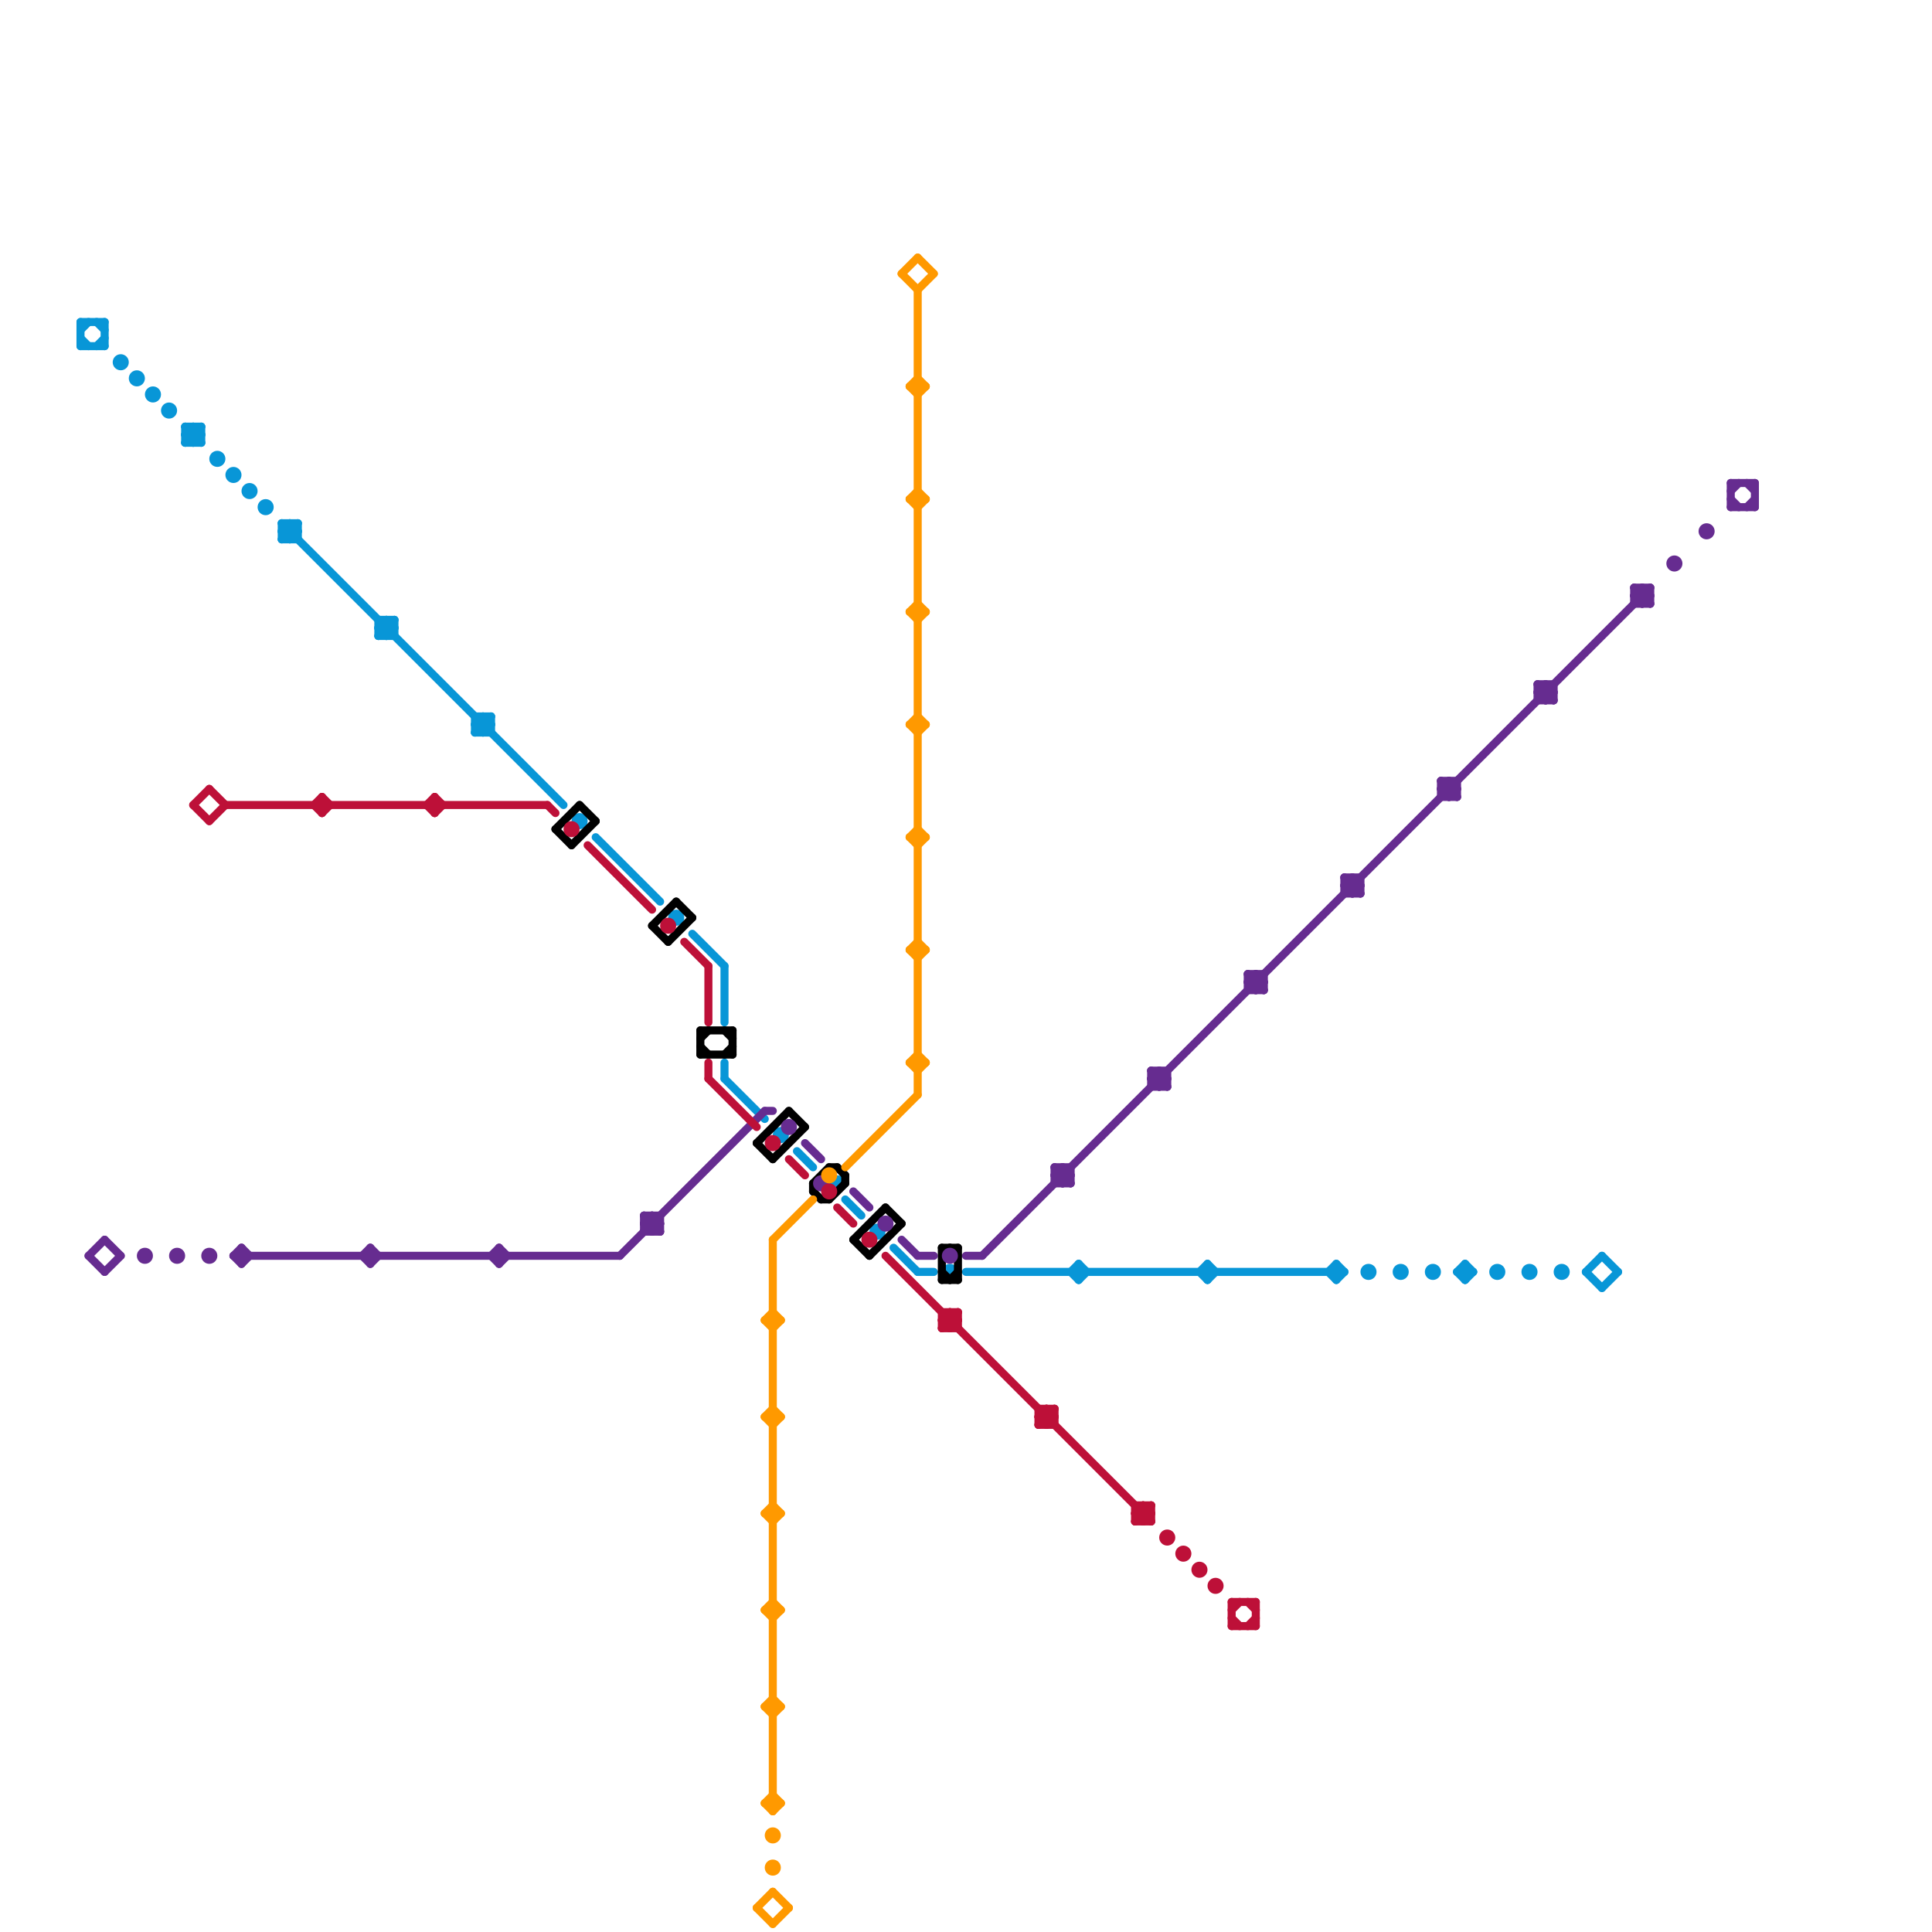 
<svg version="1.1" xmlns="http://www.w3.org/2000/svg" viewBox="0 0 240 240">
<style>line { stroke-width: 1; fill: none; stroke-linecap: round; stroke-linejoin: round; } .c0 { stroke: #0896d7 } .c1 { stroke: #000000 } .c2 { stroke: #662c90 } .c3 { stroke: #bd1038 } .c4 { stroke: #ff9900 }</style><line class="c0" x1="35" y1="66" x2="37" y2="66"/><line class="c0" x1="59" y1="90" x2="60" y2="89"/><line class="c0" x1="35" y1="66" x2="36" y2="67"/><line class="c0" x1="10" y1="40" x2="10" y2="43"/><line class="c0" x1="47" y1="77" x2="47" y2="79"/><line class="c0" x1="114" y1="158" x2="116" y2="158"/><line class="c0" x1="59" y1="90" x2="60" y2="91"/><line class="c0" x1="149" y1="158" x2="150" y2="157"/><line class="c0" x1="10" y1="43" x2="13" y2="43"/><line class="c0" x1="199" y1="160" x2="201" y2="158"/><line class="c0" x1="23" y1="54" x2="25" y2="54"/><line class="c0" x1="149" y1="158" x2="150" y2="159"/><line class="c0" x1="36" y1="65" x2="36" y2="67"/><line class="c0" x1="10" y1="42" x2="11" y2="43"/><line class="c0" x1="111" y1="155" x2="114" y2="158"/><line class="c0" x1="23" y1="54" x2="24" y2="55"/><line class="c0" x1="134" y1="157" x2="135" y2="158"/><line class="c0" x1="48" y1="79" x2="49" y2="78"/><line class="c0" x1="182" y1="157" x2="182" y2="159"/><line class="c0" x1="166" y1="159" x2="167" y2="158"/><line class="c0" x1="59" y1="91" x2="61" y2="89"/><line class="c0" x1="150" y1="159" x2="151" y2="158"/><line class="c0" x1="48" y1="77" x2="49" y2="78"/><line class="c0" x1="61" y1="89" x2="61" y2="91"/><line class="c0" x1="150" y1="157" x2="150" y2="159"/><line class="c0" x1="197" y1="158" x2="199" y2="156"/><line class="c0" x1="48" y1="77" x2="48" y2="79"/><line class="c0" x1="86" y1="116" x2="90" y2="120"/><line class="c0" x1="166" y1="157" x2="167" y2="158"/><line class="c0" x1="23" y1="53" x2="25" y2="53"/><line class="c0" x1="59" y1="91" x2="61" y2="91"/><line class="c0" x1="105" y1="149" x2="107" y2="151"/><line class="c0" x1="90" y1="132" x2="90" y2="134"/><line class="c0" x1="60" y1="91" x2="61" y2="90"/><line class="c0" x1="74" y1="104" x2="82" y2="112"/><line class="c0" x1="23" y1="53" x2="23" y2="55"/><line class="c0" x1="181" y1="158" x2="182" y2="157"/><line class="c0" x1="35" y1="67" x2="37" y2="65"/><line class="c0" x1="47" y1="78" x2="48" y2="77"/><line class="c0" x1="165" y1="158" x2="166" y2="157"/><line class="c0" x1="23" y1="53" x2="25" y2="55"/><line class="c0" x1="10" y1="40" x2="13" y2="40"/><line class="c0" x1="181" y1="158" x2="183" y2="158"/><line class="c0" x1="134" y1="159" x2="135" y2="158"/><line class="c0" x1="24" y1="53" x2="25" y2="54"/><line class="c0" x1="134" y1="157" x2="134" y2="159"/><line class="c0" x1="133" y1="158" x2="134" y2="157"/><line class="c0" x1="181" y1="158" x2="182" y2="159"/><line class="c0" x1="13" y1="40" x2="13" y2="43"/><line class="c0" x1="197" y1="158" x2="199" y2="160"/><line class="c0" x1="35" y1="67" x2="37" y2="67"/><line class="c0" x1="47" y1="78" x2="48" y2="79"/><line class="c0" x1="165" y1="158" x2="166" y2="159"/><line class="c0" x1="133" y1="158" x2="134" y2="159"/><line class="c0" x1="35" y1="65" x2="37" y2="65"/><line class="c0" x1="49" y1="77" x2="49" y2="79"/><line class="c0" x1="90" y1="134" x2="95" y2="139"/><line class="c0" x1="35" y1="65" x2="35" y2="67"/><line class="c0" x1="23" y1="55" x2="25" y2="53"/><line class="c0" x1="24" y1="55" x2="25" y2="54"/><line class="c0" x1="47" y1="79" x2="49" y2="77"/><line class="c0" x1="10" y1="41" x2="11" y2="40"/><line class="c0" x1="59" y1="89" x2="59" y2="91"/><line class="c0" x1="199" y1="156" x2="201" y2="158"/><line class="c0" x1="166" y1="157" x2="166" y2="159"/><line class="c0" x1="23" y1="55" x2="25" y2="55"/><line class="c0" x1="12" y1="40" x2="13" y2="41"/><line class="c0" x1="47" y1="79" x2="49" y2="79"/><line class="c0" x1="182" y1="157" x2="183" y2="158"/><line class="c0" x1="47" y1="78" x2="49" y2="78"/><line class="c0" x1="24" y1="53" x2="24" y2="55"/><line class="c0" x1="37" y1="65" x2="37" y2="67"/><line class="c0" x1="150" y1="157" x2="151" y2="158"/><line class="c0" x1="120" y1="158" x2="167" y2="158"/><line class="c0" x1="59" y1="90" x2="61" y2="90"/><line class="c0" x1="12" y1="43" x2="13" y2="42"/><line class="c0" x1="25" y1="53" x2="25" y2="55"/><line class="c0" x1="23" y1="54" x2="24" y2="53"/><line class="c0" x1="36" y1="67" x2="37" y2="66"/><line class="c0" x1="59" y1="89" x2="61" y2="89"/><line class="c0" x1="60" y1="89" x2="61" y2="90"/><line class="c0" x1="36" y1="65" x2="37" y2="66"/><line class="c0" x1="182" y1="159" x2="183" y2="158"/><line class="c0" x1="60" y1="89" x2="60" y2="91"/><line class="c0" x1="35" y1="65" x2="70" y2="100"/><line class="c0" x1="35" y1="66" x2="36" y2="65"/><line class="c0" x1="47" y1="77" x2="49" y2="77"/><line class="c0" x1="90" y1="120" x2="90" y2="127"/><line class="c0" x1="99" y1="143" x2="101" y2="145"/><circle cx="19" cy="49" r="1" fill="#0896d7" /><circle cx="178" cy="158" r="1" fill="#0896d7" /><circle cx="33" cy="63" r="1" fill="#0896d7" /><circle cx="15" cy="45" r="1" fill="#0896d7" /><circle cx="109" cy="153" r="1" fill="#0896d7" /><circle cx="29" cy="59" r="1" fill="#0896d7" /><circle cx="84" cy="114" r="1" fill="#0896d7" /><circle cx="118" cy="158" r="1" fill="#0896d7" /><circle cx="186" cy="158" r="1" fill="#0896d7" /><circle cx="104" cy="147" r="1" fill="#0896d7" /><circle cx="97" cy="141" r="1" fill="#0896d7" /><circle cx="72" cy="102" r="1" fill="#0896d7" /><circle cx="21" cy="51" r="1" fill="#0896d7" /><circle cx="190" cy="158" r="1" fill="#0896d7" /><circle cx="31" cy="61" r="1" fill="#0896d7" /><circle cx="17" cy="47" r="1" fill="#0896d7" /><circle cx="27" cy="57" r="1" fill="#0896d7" /><circle cx="170" cy="158" r="1" fill="#0896d7" /><circle cx="194" cy="158" r="1" fill="#0896d7" /><circle cx="174" cy="158" r="1" fill="#0896d7" /><line class="c1" x1="81" y1="115" x2="84" y2="112"/><line class="c1" x1="71" y1="105" x2="74" y2="102"/><line class="c1" x1="69" y1="103" x2="71" y2="105"/><line class="c1" x1="106" y1="154" x2="110" y2="150"/><line class="c1" x1="103" y1="145" x2="104" y2="145"/><line class="c1" x1="117" y1="155" x2="117" y2="159"/><line class="c1" x1="69" y1="103" x2="72" y2="100"/><line class="c1" x1="87" y1="131" x2="91" y2="131"/><line class="c1" x1="94" y1="142" x2="98" y2="138"/><line class="c1" x1="110" y1="150" x2="112" y2="152"/><line class="c1" x1="72" y1="100" x2="74" y2="102"/><line class="c1" x1="105" y1="146" x2="105" y2="147"/><line class="c1" x1="94" y1="142" x2="96" y2="144"/><line class="c1" x1="119" y1="155" x2="119" y2="159"/><line class="c1" x1="90" y1="131" x2="91" y2="130"/><line class="c1" x1="87" y1="128" x2="87" y2="131"/><line class="c1" x1="118" y1="159" x2="119" y2="158"/><line class="c1" x1="118" y1="155" x2="119" y2="156"/><line class="c1" x1="117" y1="158" x2="118" y2="159"/><line class="c1" x1="87" y1="128" x2="91" y2="128"/><line class="c1" x1="84" y1="112" x2="86" y2="114"/><line class="c1" x1="117" y1="155" x2="119" y2="155"/><line class="c1" x1="83" y1="117" x2="86" y2="114"/><line class="c1" x1="103" y1="149" x2="105" y2="147"/><line class="c1" x1="87" y1="130" x2="88" y2="131"/><line class="c1" x1="117" y1="156" x2="118" y2="155"/><line class="c1" x1="81" y1="115" x2="83" y2="117"/><line class="c1" x1="91" y1="128" x2="91" y2="131"/><line class="c1" x1="104" y1="145" x2="105" y2="146"/><line class="c1" x1="117" y1="159" x2="119" y2="159"/><line class="c1" x1="108" y1="156" x2="112" y2="152"/><line class="c1" x1="101" y1="147" x2="101" y2="148"/><line class="c1" x1="101" y1="147" x2="103" y2="145"/><line class="c1" x1="87" y1="129" x2="88" y2="128"/><line class="c1" x1="102" y1="149" x2="103" y2="149"/><line class="c1" x1="101" y1="148" x2="102" y2="149"/><line class="c1" x1="106" y1="154" x2="108" y2="156"/><line class="c1" x1="90" y1="128" x2="91" y2="129"/><line class="c1" x1="98" y1="138" x2="100" y2="140"/><line class="c1" x1="96" y1="144" x2="100" y2="140"/><line class="c2" x1="80" y1="152" x2="81" y2="153"/><line class="c2" x1="180" y1="97" x2="181" y2="98"/><line class="c2" x1="157" y1="121" x2="157" y2="123"/><line class="c2" x1="203" y1="74" x2="205" y2="74"/><line class="c2" x1="192" y1="87" x2="193" y2="86"/><line class="c2" x1="132" y1="145" x2="133" y2="146"/><line class="c2" x1="168" y1="109" x2="168" y2="111"/><line class="c2" x1="168" y1="111" x2="169" y2="110"/><line class="c2" x1="180" y1="97" x2="180" y2="99"/><line class="c2" x1="203" y1="74" x2="204" y2="75"/><line class="c2" x1="191" y1="85" x2="191" y2="87"/><line class="c2" x1="217" y1="63" x2="218" y2="62"/><line class="c2" x1="30" y1="157" x2="31" y2="156"/><line class="c2" x1="114" y1="156" x2="116" y2="156"/><line class="c2" x1="62" y1="155" x2="63" y2="156"/><line class="c2" x1="191" y1="86" x2="192" y2="85"/><line class="c2" x1="80" y1="151" x2="82" y2="151"/><line class="c2" x1="80" y1="153" x2="82" y2="153"/><line class="c2" x1="191" y1="87" x2="193" y2="87"/><line class="c2" x1="106" y1="148" x2="108" y2="150"/><line class="c2" x1="131" y1="146" x2="133" y2="146"/><line class="c2" x1="145" y1="133" x2="145" y2="135"/><line class="c2" x1="62" y1="155" x2="62" y2="157"/><line class="c2" x1="81" y1="153" x2="82" y2="152"/><line class="c2" x1="30" y1="155" x2="31" y2="156"/><line class="c2" x1="167" y1="110" x2="168" y2="109"/><line class="c2" x1="131" y1="147" x2="133" y2="147"/><line class="c2" x1="215" y1="62" x2="216" y2="63"/><line class="c2" x1="61" y1="156" x2="62" y2="155"/><line class="c2" x1="191" y1="86" x2="192" y2="87"/><line class="c2" x1="191" y1="86" x2="193" y2="86"/><line class="c2" x1="80" y1="151" x2="82" y2="153"/><line class="c2" x1="143" y1="134" x2="144" y2="133"/><line class="c2" x1="29" y1="156" x2="30" y2="155"/><line class="c2" x1="80" y1="151" x2="80" y2="153"/><line class="c2" x1="156" y1="123" x2="157" y2="122"/><line class="c2" x1="215" y1="60" x2="215" y2="63"/><line class="c2" x1="167" y1="110" x2="168" y2="111"/><line class="c2" x1="180" y1="99" x2="181" y2="98"/><line class="c2" x1="61" y1="156" x2="62" y2="157"/><line class="c2" x1="143" y1="134" x2="144" y2="135"/><line class="c2" x1="155" y1="123" x2="157" y2="123"/><line class="c2" x1="179" y1="99" x2="181" y2="99"/><line class="c2" x1="29" y1="156" x2="30" y2="157"/><line class="c2" x1="95" y1="138" x2="96" y2="138"/><line class="c2" x1="205" y1="73" x2="205" y2="75"/><line class="c2" x1="179" y1="98" x2="180" y2="97"/><line class="c2" x1="167" y1="109" x2="169" y2="109"/><line class="c2" x1="132" y1="147" x2="133" y2="146"/><line class="c2" x1="131" y1="146" x2="132" y2="145"/><line class="c2" x1="215" y1="63" x2="218" y2="63"/><line class="c2" x1="143" y1="133" x2="145" y2="133"/><line class="c2" x1="143" y1="135" x2="145" y2="135"/><line class="c2" x1="155" y1="122" x2="156" y2="121"/><line class="c2" x1="179" y1="98" x2="180" y2="99"/><line class="c2" x1="179" y1="98" x2="181" y2="98"/><line class="c2" x1="167" y1="109" x2="169" y2="111"/><line class="c2" x1="167" y1="111" x2="169" y2="111"/><line class="c2" x1="131" y1="146" x2="132" y2="147"/><line class="c2" x1="144" y1="135" x2="145" y2="134"/><line class="c2" x1="30" y1="155" x2="30" y2="157"/><line class="c2" x1="155" y1="122" x2="156" y2="123"/><line class="c2" x1="143" y1="134" x2="145" y2="134"/><line class="c2" x1="29" y1="156" x2="77" y2="156"/><line class="c2" x1="155" y1="121" x2="157" y2="121"/><line class="c2" x1="46" y1="155" x2="46" y2="157"/><line class="c2" x1="131" y1="145" x2="133" y2="145"/><line class="c2" x1="132" y1="145" x2="132" y2="147"/><line class="c2" x1="155" y1="121" x2="155" y2="123"/><line class="c2" x1="203" y1="73" x2="205" y2="73"/><line class="c2" x1="131" y1="145" x2="131" y2="147"/><line class="c2" x1="181" y1="97" x2="181" y2="99"/><line class="c2" x1="77" y1="156" x2="95" y2="138"/><line class="c2" x1="155" y1="121" x2="157" y2="123"/><line class="c2" x1="218" y1="60" x2="218" y2="63"/><line class="c2" x1="156" y1="121" x2="157" y2="122"/><line class="c2" x1="81" y1="151" x2="82" y2="152"/><line class="c2" x1="204" y1="75" x2="205" y2="74"/><line class="c2" x1="82" y1="151" x2="82" y2="153"/><line class="c2" x1="131" y1="145" x2="133" y2="147"/><line class="c2" x1="204" y1="73" x2="204" y2="75"/><line class="c2" x1="204" y1="73" x2="205" y2="74"/><line class="c2" x1="215" y1="61" x2="216" y2="60"/><line class="c2" x1="179" y1="97" x2="181" y2="97"/><line class="c2" x1="203" y1="73" x2="205" y2="75"/><line class="c2" x1="167" y1="109" x2="167" y2="111"/><line class="c2" x1="100" y1="142" x2="102" y2="144"/><line class="c2" x1="179" y1="97" x2="179" y2="99"/><line class="c2" x1="62" y1="157" x2="63" y2="156"/><line class="c2" x1="120" y1="156" x2="122" y2="156"/><line class="c2" x1="155" y1="122" x2="157" y2="122"/><line class="c2" x1="203" y1="74" x2="204" y2="73"/><line class="c2" x1="13" y1="154" x2="15" y2="156"/><line class="c2" x1="169" y1="109" x2="169" y2="111"/><line class="c2" x1="46" y1="157" x2="47" y2="156"/><line class="c2" x1="143" y1="133" x2="145" y2="135"/><line class="c2" x1="122" y1="156" x2="205" y2="73"/><line class="c2" x1="179" y1="97" x2="181" y2="99"/><line class="c2" x1="133" y1="145" x2="133" y2="147"/><line class="c2" x1="191" y1="85" x2="193" y2="85"/><line class="c2" x1="11" y1="156" x2="13" y2="154"/><line class="c2" x1="46" y1="155" x2="47" y2="156"/><line class="c2" x1="112" y1="154" x2="114" y2="156"/><line class="c2" x1="144" y1="133" x2="144" y2="135"/><line class="c2" x1="144" y1="133" x2="145" y2="134"/><line class="c2" x1="45" y1="156" x2="46" y2="155"/><line class="c2" x1="191" y1="85" x2="193" y2="87"/><line class="c2" x1="203" y1="75" x2="205" y2="75"/><line class="c2" x1="81" y1="151" x2="81" y2="153"/><line class="c2" x1="192" y1="85" x2="192" y2="87"/><line class="c2" x1="192" y1="85" x2="193" y2="86"/><line class="c2" x1="45" y1="156" x2="46" y2="157"/><line class="c2" x1="215" y1="60" x2="218" y2="60"/><line class="c2" x1="203" y1="73" x2="203" y2="75"/><line class="c2" x1="13" y1="158" x2="15" y2="156"/><line class="c2" x1="80" y1="152" x2="81" y2="151"/><line class="c2" x1="11" y1="156" x2="13" y2="158"/><line class="c2" x1="167" y1="110" x2="169" y2="110"/><line class="c2" x1="156" y1="121" x2="156" y2="123"/><line class="c2" x1="80" y1="152" x2="82" y2="152"/><line class="c2" x1="143" y1="133" x2="143" y2="135"/><line class="c2" x1="193" y1="85" x2="193" y2="87"/><line class="c2" x1="217" y1="60" x2="218" y2="61"/><line class="c2" x1="168" y1="109" x2="169" y2="110"/><circle cx="26" cy="156" r="1" fill="#662c90" /><circle cx="22" cy="156" r="1" fill="#662c90" /><circle cx="98" cy="140" r="1" fill="#662c90" /><circle cx="110" cy="152" r="1" fill="#662c90" /><circle cx="208" cy="70" r="1" fill="#662c90" /><circle cx="18" cy="156" r="1" fill="#662c90" /><circle cx="102" cy="147" r="1" fill="#662c90" /><circle cx="212" cy="66" r="1" fill="#662c90" /><circle cx="118" cy="156" r="1" fill="#662c90" /><line class="c3" x1="39" y1="100" x2="40" y2="101"/><line class="c3" x1="40" y1="99" x2="41" y2="100"/><line class="c3" x1="98" y1="144" x2="100" y2="146"/><line class="c3" x1="26" y1="102" x2="28" y2="100"/><line class="c3" x1="155" y1="199" x2="156" y2="200"/><line class="c3" x1="24" y1="100" x2="26" y2="102"/><line class="c3" x1="130" y1="177" x2="131" y2="176"/><line class="c3" x1="40" y1="99" x2="40" y2="101"/><line class="c3" x1="141" y1="189" x2="143" y2="189"/><line class="c3" x1="153" y1="200" x2="154" y2="199"/><line class="c3" x1="117" y1="163" x2="119" y2="163"/><line class="c3" x1="26" y1="98" x2="28" y2="100"/><line class="c3" x1="117" y1="165" x2="119" y2="165"/><line class="c3" x1="142" y1="189" x2="143" y2="188"/><line class="c3" x1="118" y1="163" x2="119" y2="164"/><line class="c3" x1="28" y1="100" x2="68" y2="100"/><line class="c3" x1="153" y1="199" x2="156" y2="199"/><line class="c3" x1="118" y1="165" x2="119" y2="164"/><line class="c3" x1="156" y1="199" x2="156" y2="202"/><line class="c3" x1="118" y1="163" x2="118" y2="165"/><line class="c3" x1="73" y1="105" x2="81" y2="113"/><line class="c3" x1="104" y1="150" x2="106" y2="152"/><line class="c3" x1="88" y1="132" x2="88" y2="134"/><line class="c3" x1="117" y1="163" x2="117" y2="165"/><line class="c3" x1="129" y1="175" x2="131" y2="175"/><line class="c3" x1="130" y1="175" x2="130" y2="177"/><line class="c3" x1="24" y1="100" x2="26" y2="98"/><line class="c3" x1="53" y1="100" x2="54" y2="99"/><line class="c3" x1="141" y1="187" x2="141" y2="189"/><line class="c3" x1="129" y1="176" x2="130" y2="175"/><line class="c3" x1="130" y1="175" x2="131" y2="176"/><line class="c3" x1="88" y1="134" x2="94" y2="140"/><line class="c3" x1="129" y1="177" x2="131" y2="175"/><line class="c3" x1="119" y1="163" x2="119" y2="165"/><line class="c3" x1="153" y1="202" x2="156" y2="202"/><line class="c3" x1="141" y1="188" x2="142" y2="187"/><line class="c3" x1="142" y1="187" x2="143" y2="188"/><line class="c3" x1="129" y1="176" x2="131" y2="176"/><line class="c3" x1="110" y1="156" x2="143" y2="189"/><line class="c3" x1="88" y1="120" x2="88" y2="127"/><line class="c3" x1="40" y1="101" x2="41" y2="100"/><line class="c3" x1="39" y1="100" x2="40" y2="99"/><line class="c3" x1="117" y1="164" x2="118" y2="163"/><line class="c3" x1="129" y1="175" x2="129" y2="177"/><line class="c3" x1="142" y1="187" x2="142" y2="189"/><line class="c3" x1="54" y1="99" x2="55" y2="100"/><line class="c3" x1="129" y1="176" x2="130" y2="177"/><line class="c3" x1="141" y1="188" x2="143" y2="188"/><line class="c3" x1="153" y1="199" x2="153" y2="202"/><line class="c3" x1="53" y1="100" x2="54" y2="101"/><line class="c3" x1="117" y1="164" x2="118" y2="165"/><line class="c3" x1="141" y1="189" x2="143" y2="187"/><line class="c3" x1="129" y1="177" x2="131" y2="177"/><line class="c3" x1="85" y1="117" x2="88" y2="120"/><line class="c3" x1="131" y1="175" x2="131" y2="177"/><line class="c3" x1="68" y1="100" x2="69" y2="101"/><line class="c3" x1="54" y1="101" x2="55" y2="100"/><line class="c3" x1="141" y1="188" x2="142" y2="189"/><line class="c3" x1="54" y1="99" x2="54" y2="101"/><line class="c3" x1="117" y1="165" x2="119" y2="163"/><line class="c3" x1="143" y1="187" x2="143" y2="189"/><line class="c3" x1="117" y1="164" x2="119" y2="164"/><line class="c3" x1="153" y1="201" x2="154" y2="202"/><line class="c3" x1="155" y1="202" x2="156" y2="201"/><line class="c3" x1="141" y1="187" x2="143" y2="187"/><circle cx="145" cy="191" r="1" fill="#bd1038" /><circle cx="151" cy="197" r="1" fill="#bd1038" /><circle cx="71" cy="103" r="1" fill="#bd1038" /><circle cx="108" cy="154" r="1" fill="#bd1038" /><circle cx="96" cy="142" r="1" fill="#bd1038" /><circle cx="83" cy="115" r="1" fill="#bd1038" /><circle cx="103" cy="148" r="1" fill="#bd1038" /><circle cx="147" cy="193" r="1" fill="#bd1038" /><circle cx="149" cy="195" r="1" fill="#bd1038" /><line class="c4" x1="95" y1="212" x2="96" y2="213"/><line class="c4" x1="95" y1="212" x2="97" y2="212"/><line class="c4" x1="113" y1="90" x2="114" y2="89"/><line class="c4" x1="113" y1="118" x2="114" y2="119"/><line class="c4" x1="95" y1="164" x2="96" y2="165"/><line class="c4" x1="113" y1="118" x2="115" y2="118"/><line class="c4" x1="95" y1="164" x2="97" y2="164"/><line class="c4" x1="113" y1="76" x2="114" y2="77"/><line class="c4" x1="113" y1="132" x2="114" y2="133"/><line class="c4" x1="114" y1="119" x2="115" y2="118"/><line class="c4" x1="113" y1="90" x2="114" y2="91"/><line class="c4" x1="113" y1="90" x2="115" y2="90"/><line class="c4" x1="113" y1="48" x2="115" y2="48"/><line class="c4" x1="112" y1="34" x2="114" y2="32"/><line class="c4" x1="113" y1="104" x2="115" y2="104"/><line class="c4" x1="95" y1="224" x2="97" y2="224"/><line class="c4" x1="114" y1="36" x2="114" y2="136"/><line class="c4" x1="94" y1="237" x2="96" y2="235"/><line class="c4" x1="105" y1="145" x2="114" y2="136"/><line class="c4" x1="96" y1="213" x2="97" y2="212"/><line class="c4" x1="96" y1="175" x2="97" y2="176"/><line class="c4" x1="112" y1="34" x2="114" y2="36"/><line class="c4" x1="96" y1="199" x2="97" y2="200"/><line class="c4" x1="113" y1="48" x2="114" y2="47"/><line class="c4" x1="96" y1="211" x2="97" y2="212"/><line class="c4" x1="114" y1="32" x2="116" y2="34"/><line class="c4" x1="113" y1="104" x2="114" y2="103"/><line class="c4" x1="96" y1="223" x2="97" y2="224"/><line class="c4" x1="113" y1="62" x2="114" y2="61"/><line class="c4" x1="114" y1="77" x2="115" y2="76"/><line class="c4" x1="113" y1="48" x2="114" y2="49"/><line class="c4" x1="114" y1="133" x2="115" y2="132"/><line class="c4" x1="113" y1="104" x2="114" y2="105"/><line class="c4" x1="113" y1="62" x2="114" y2="63"/><line class="c4" x1="113" y1="62" x2="115" y2="62"/><line class="c4" x1="114" y1="49" x2="115" y2="48"/><line class="c4" x1="114" y1="105" x2="115" y2="104"/><line class="c4" x1="96" y1="235" x2="98" y2="237"/><line class="c4" x1="96" y1="165" x2="97" y2="164"/><line class="c4" x1="114" y1="131" x2="115" y2="132"/><line class="c4" x1="114" y1="47" x2="115" y2="48"/><line class="c4" x1="96" y1="177" x2="97" y2="176"/><line class="c4" x1="96" y1="189" x2="97" y2="188"/><line class="c4" x1="96" y1="225" x2="97" y2="224"/><line class="c4" x1="96" y1="201" x2="97" y2="200"/><line class="c4" x1="96" y1="163" x2="97" y2="164"/><line class="c4" x1="95" y1="188" x2="96" y2="187"/><line class="c4" x1="95" y1="176" x2="97" y2="176"/><line class="c4" x1="95" y1="224" x2="96" y2="223"/><line class="c4" x1="95" y1="200" x2="96" y2="199"/><line class="c4" x1="94" y1="237" x2="96" y2="239"/><line class="c4" x1="96" y1="154" x2="101" y2="149"/><line class="c4" x1="114" y1="91" x2="115" y2="90"/><line class="c4" x1="95" y1="188" x2="96" y2="189"/><line class="c4" x1="95" y1="188" x2="97" y2="188"/><line class="c4" x1="95" y1="224" x2="96" y2="225"/><line class="c4" x1="113" y1="76" x2="114" y2="75"/><line class="c4" x1="95" y1="200" x2="96" y2="201"/><line class="c4" x1="95" y1="200" x2="97" y2="200"/><line class="c4" x1="113" y1="132" x2="114" y2="131"/><line class="c4" x1="114" y1="63" x2="115" y2="62"/><line class="c4" x1="114" y1="89" x2="115" y2="90"/><line class="c4" x1="114" y1="36" x2="116" y2="34"/><line class="c4" x1="114" y1="103" x2="115" y2="104"/><line class="c4" x1="113" y1="76" x2="115" y2="76"/><line class="c4" x1="113" y1="132" x2="115" y2="132"/><line class="c4" x1="114" y1="61" x2="115" y2="62"/><line class="c4" x1="114" y1="117" x2="115" y2="118"/><line class="c4" x1="114" y1="75" x2="115" y2="76"/><line class="c4" x1="95" y1="176" x2="96" y2="175"/><line class="c4" x1="96" y1="239" x2="98" y2="237"/><line class="c4" x1="95" y1="212" x2="96" y2="211"/><line class="c4" x1="95" y1="176" x2="96" y2="177"/><line class="c4" x1="96" y1="154" x2="96" y2="225"/><line class="c4" x1="113" y1="118" x2="114" y2="117"/><line class="c4" x1="95" y1="164" x2="96" y2="163"/><line class="c4" x1="96" y1="187" x2="97" y2="188"/><circle cx="96" cy="232" r="1" fill="#ff9900" /><circle cx="103" cy="146" r="1" fill="#ff9900" /><circle cx="96" cy="228" r="1" fill="#ff9900" />


</svg>

